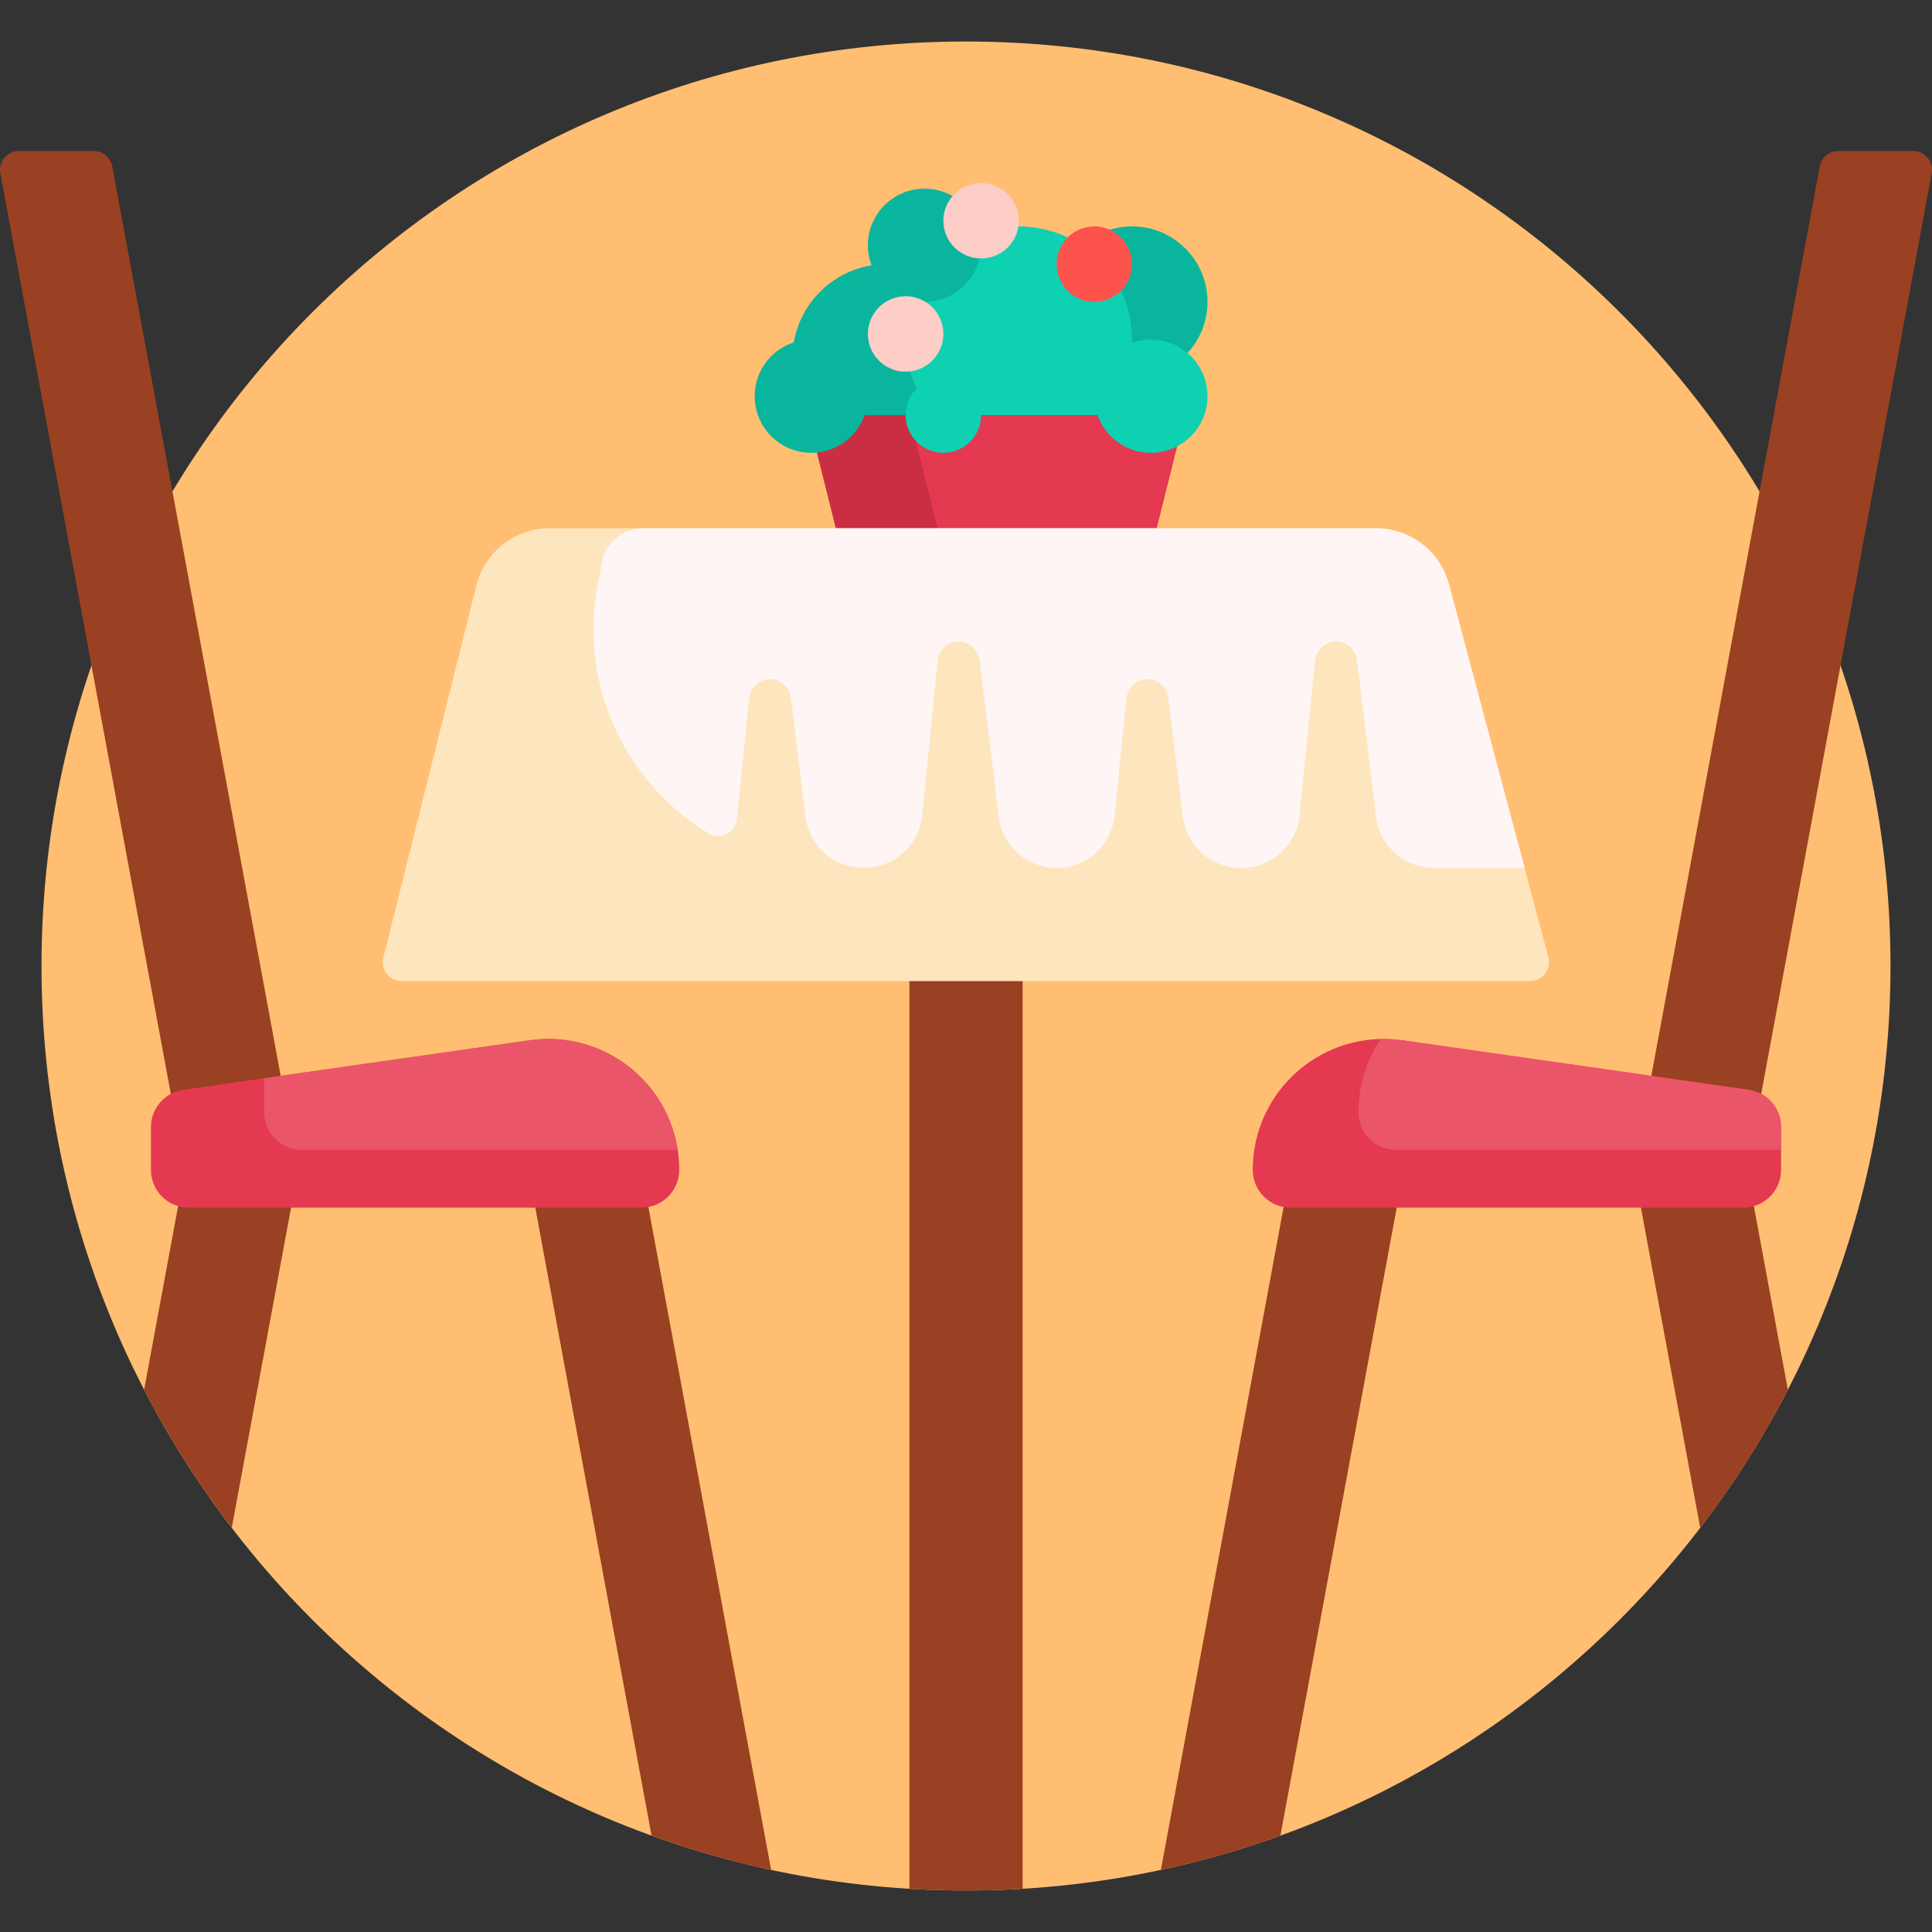 <svg width="60" height="60" viewBox="0 0 60 60" fill="none" xmlns="http://www.w3.org/2000/svg">
<rect x="0" y="0" width="60" height="60" fill="#333333" stroke="none"/>
<path d="M58.711 30C58.711 45.856 45.856 58.711 30 58.711C14.143 58.711 1.289 45.856 1.289 30C1.289 14.143 14.143 1.289 30 1.289C45.856 1.289 58.711 14.143 58.711 30Z" fill="#FFBE71"/>
<path d="M40.078 36.328H43.594L39.764 57.007C38.562 57.442 37.322 57.798 36.052 58.071L40.078 36.328ZM16.406 36.328L20.235 57.007C21.437 57.441 22.677 57.798 23.948 58.071L19.922 36.328H16.406ZM2.91 4.688H0.586C0.22 4.688 -0.057 5.02 0.01 5.38L5.741 36.328L4.476 43.158C5.258 44.671 6.17 46.105 7.198 47.445L9.257 36.328L3.486 5.167C3.435 4.889 3.192 4.688 2.91 4.688ZM59.414 4.688H57.09C56.807 4.688 56.565 4.889 56.514 5.167L50.743 36.328L52.802 47.449C53.83 46.109 54.742 44.674 55.524 43.162L54.259 36.328L59.99 5.38C60.057 5.02 59.78 4.688 59.414 4.688ZM28.242 58.657C28.824 58.692 29.409 58.71 30 58.71C30.59 58.71 31.176 58.692 31.758 58.657V21.094H28.242V58.657Z" fill="#994122"/>
<path d="M35.156 7.031C36.45 7.031 37.5 8.08 37.5 9.375C37.5 10.67 36.45 11.719 35.156 11.719C33.862 11.719 32.812 10.67 32.812 9.375C32.812 8.08 33.862 7.031 35.156 7.031ZM24.609 11.133C24.609 12.751 25.921 14.062 27.539 14.062C29.157 14.062 30.469 12.751 30.469 11.133C30.469 9.515 29.157 8.203 27.539 8.203C25.921 8.203 24.609 9.515 24.609 11.133Z" fill="#0AB59E"/>
<path d="M31.641 7.031C33.582 7.031 35.156 8.605 35.156 10.547C35.156 12.489 33.582 14.062 31.641 14.062C29.699 14.062 28.125 12.489 28.125 10.547C28.125 8.605 29.699 7.031 31.641 7.031Z" fill="#0ED1B2"/>
<path d="M36.797 12.891L35.625 17.578H26.25L25.078 12.891H36.797Z" fill="#C92E43"/>
<path d="M36.797 12.891L35.625 17.578H29.414L28.242 12.891H36.797Z" fill="#E43950"/>
<path d="M35.742 10.547C36.713 10.547 37.5 11.334 37.5 12.305C37.5 13.276 36.713 14.062 35.742 14.062C34.771 14.062 33.984 13.276 33.984 12.305C33.984 11.334 34.771 10.547 35.742 10.547ZM28.125 12.891C28.125 13.538 28.65 14.062 29.297 14.062C29.944 14.062 30.469 13.538 30.469 12.891C30.469 12.243 29.944 11.719 29.297 11.719C28.65 11.719 28.125 12.243 28.125 12.891Z" fill="#0ED1B2"/>
<path d="M28.711 5.859C29.681 5.859 30.469 6.646 30.469 7.617C30.469 8.588 29.681 9.375 28.711 9.375C27.74 9.375 26.953 8.588 26.953 7.617C26.953 6.646 27.74 5.859 28.711 5.859ZM23.438 12.305C23.438 13.276 24.224 14.062 25.195 14.062C26.166 14.062 26.953 13.276 26.953 12.305C26.953 11.334 26.166 10.547 25.195 10.547C24.224 10.547 23.438 11.334 23.438 12.305Z" fill="#0AB59E"/>
<path d="M30.469 5.684C31.116 5.684 31.641 6.208 31.641 6.855C31.641 7.503 31.116 8.027 30.469 8.027C29.822 8.027 29.297 7.503 29.297 6.855C29.297 6.208 29.822 5.684 30.469 5.684ZM26.953 10.371C26.953 11.018 27.478 11.543 28.125 11.543C28.772 11.543 29.297 11.018 29.297 10.371C29.297 9.724 28.772 9.199 28.125 9.199C27.478 9.199 26.953 9.724 26.953 10.371Z" fill="#FDCDC7"/>
<path d="M33.984 7.031C34.631 7.031 35.156 7.556 35.156 8.203C35.156 8.85 34.631 9.375 33.984 9.375C33.337 9.375 32.812 8.85 32.812 8.203C32.812 7.556 33.337 7.031 33.984 7.031Z" fill="#FC544D"/>
<path d="M19.922 37.504H5.859C5.212 37.504 4.688 36.979 4.688 36.332V35.004C4.688 34.421 5.116 33.927 5.694 33.844L16.453 32.307C18.902 31.957 21.094 33.858 21.094 36.332C21.094 36.979 20.569 37.504 19.922 37.504ZM40.078 37.504H54.141C54.787 37.504 55.312 36.979 55.312 36.332V35.004C55.312 34.421 54.883 33.927 54.306 33.844L43.547 32.307C41.097 31.957 38.906 33.858 38.906 36.332C38.906 36.979 39.431 37.504 40.078 37.504Z" fill="#E43950"/>
<path d="M21.046 35.711H9.375C8.728 35.711 8.203 35.186 8.203 34.539V33.486L16.453 32.307C18.693 31.987 20.715 33.55 21.046 35.711ZM54.306 33.844L43.547 32.307C43.322 32.275 43.099 32.262 42.88 32.267C42.444 32.912 42.187 33.691 42.187 34.539C42.187 35.186 42.712 35.711 43.359 35.711H55.312V35.004C55.312 34.421 54.883 33.927 54.306 33.844Z" fill="#EA5569"/>
<path d="M44.997 18.146L48.087 29.732C48.186 30.104 47.906 30.469 47.521 30.469H12.471C12.09 30.469 11.81 30.111 11.903 29.741L14.792 18.181C15.053 17.138 15.991 16.406 17.066 16.406H42.732C43.794 16.406 44.724 17.12 44.997 18.146Z" fill="#FDE5BD"/>
<path d="M28.64 25.325C28.547 26.249 27.767 26.951 26.838 26.946C26.823 26.945 26.806 26.945 26.791 26.945C25.885 26.94 25.125 26.263 25.015 25.364L24.563 21.669C24.52 21.314 24.198 21.055 23.833 21.099C23.523 21.136 23.29 21.4 23.259 21.71L22.887 25.437C22.844 25.868 22.364 26.103 21.994 25.877C19.342 24.259 17.828 21.035 18.653 17.738C18.653 17.003 19.249 16.406 19.984 16.406H42.737C43.799 16.406 44.728 17.12 45.002 18.146L47.35 26.953H44.524C43.614 26.953 42.847 26.275 42.737 25.372L42.141 20.497C42.098 20.142 41.776 19.883 41.411 19.927C41.102 19.964 40.868 20.228 40.837 20.538L40.358 25.332C40.266 26.252 39.492 26.953 38.567 26.953H38.521C37.612 26.953 36.845 26.275 36.734 25.372L36.282 21.669C36.238 21.314 35.916 21.055 35.552 21.099C35.242 21.136 35.009 21.4 34.978 21.709L34.616 25.332C34.524 26.252 33.749 26.953 32.825 26.953H32.805C31.895 26.953 31.129 26.275 31.018 25.372L30.426 20.524C30.388 20.216 30.151 19.957 29.841 19.925C29.476 19.888 29.157 20.154 29.121 20.512L28.64 25.325Z" fill="#FFF5F5"/>
</svg>
